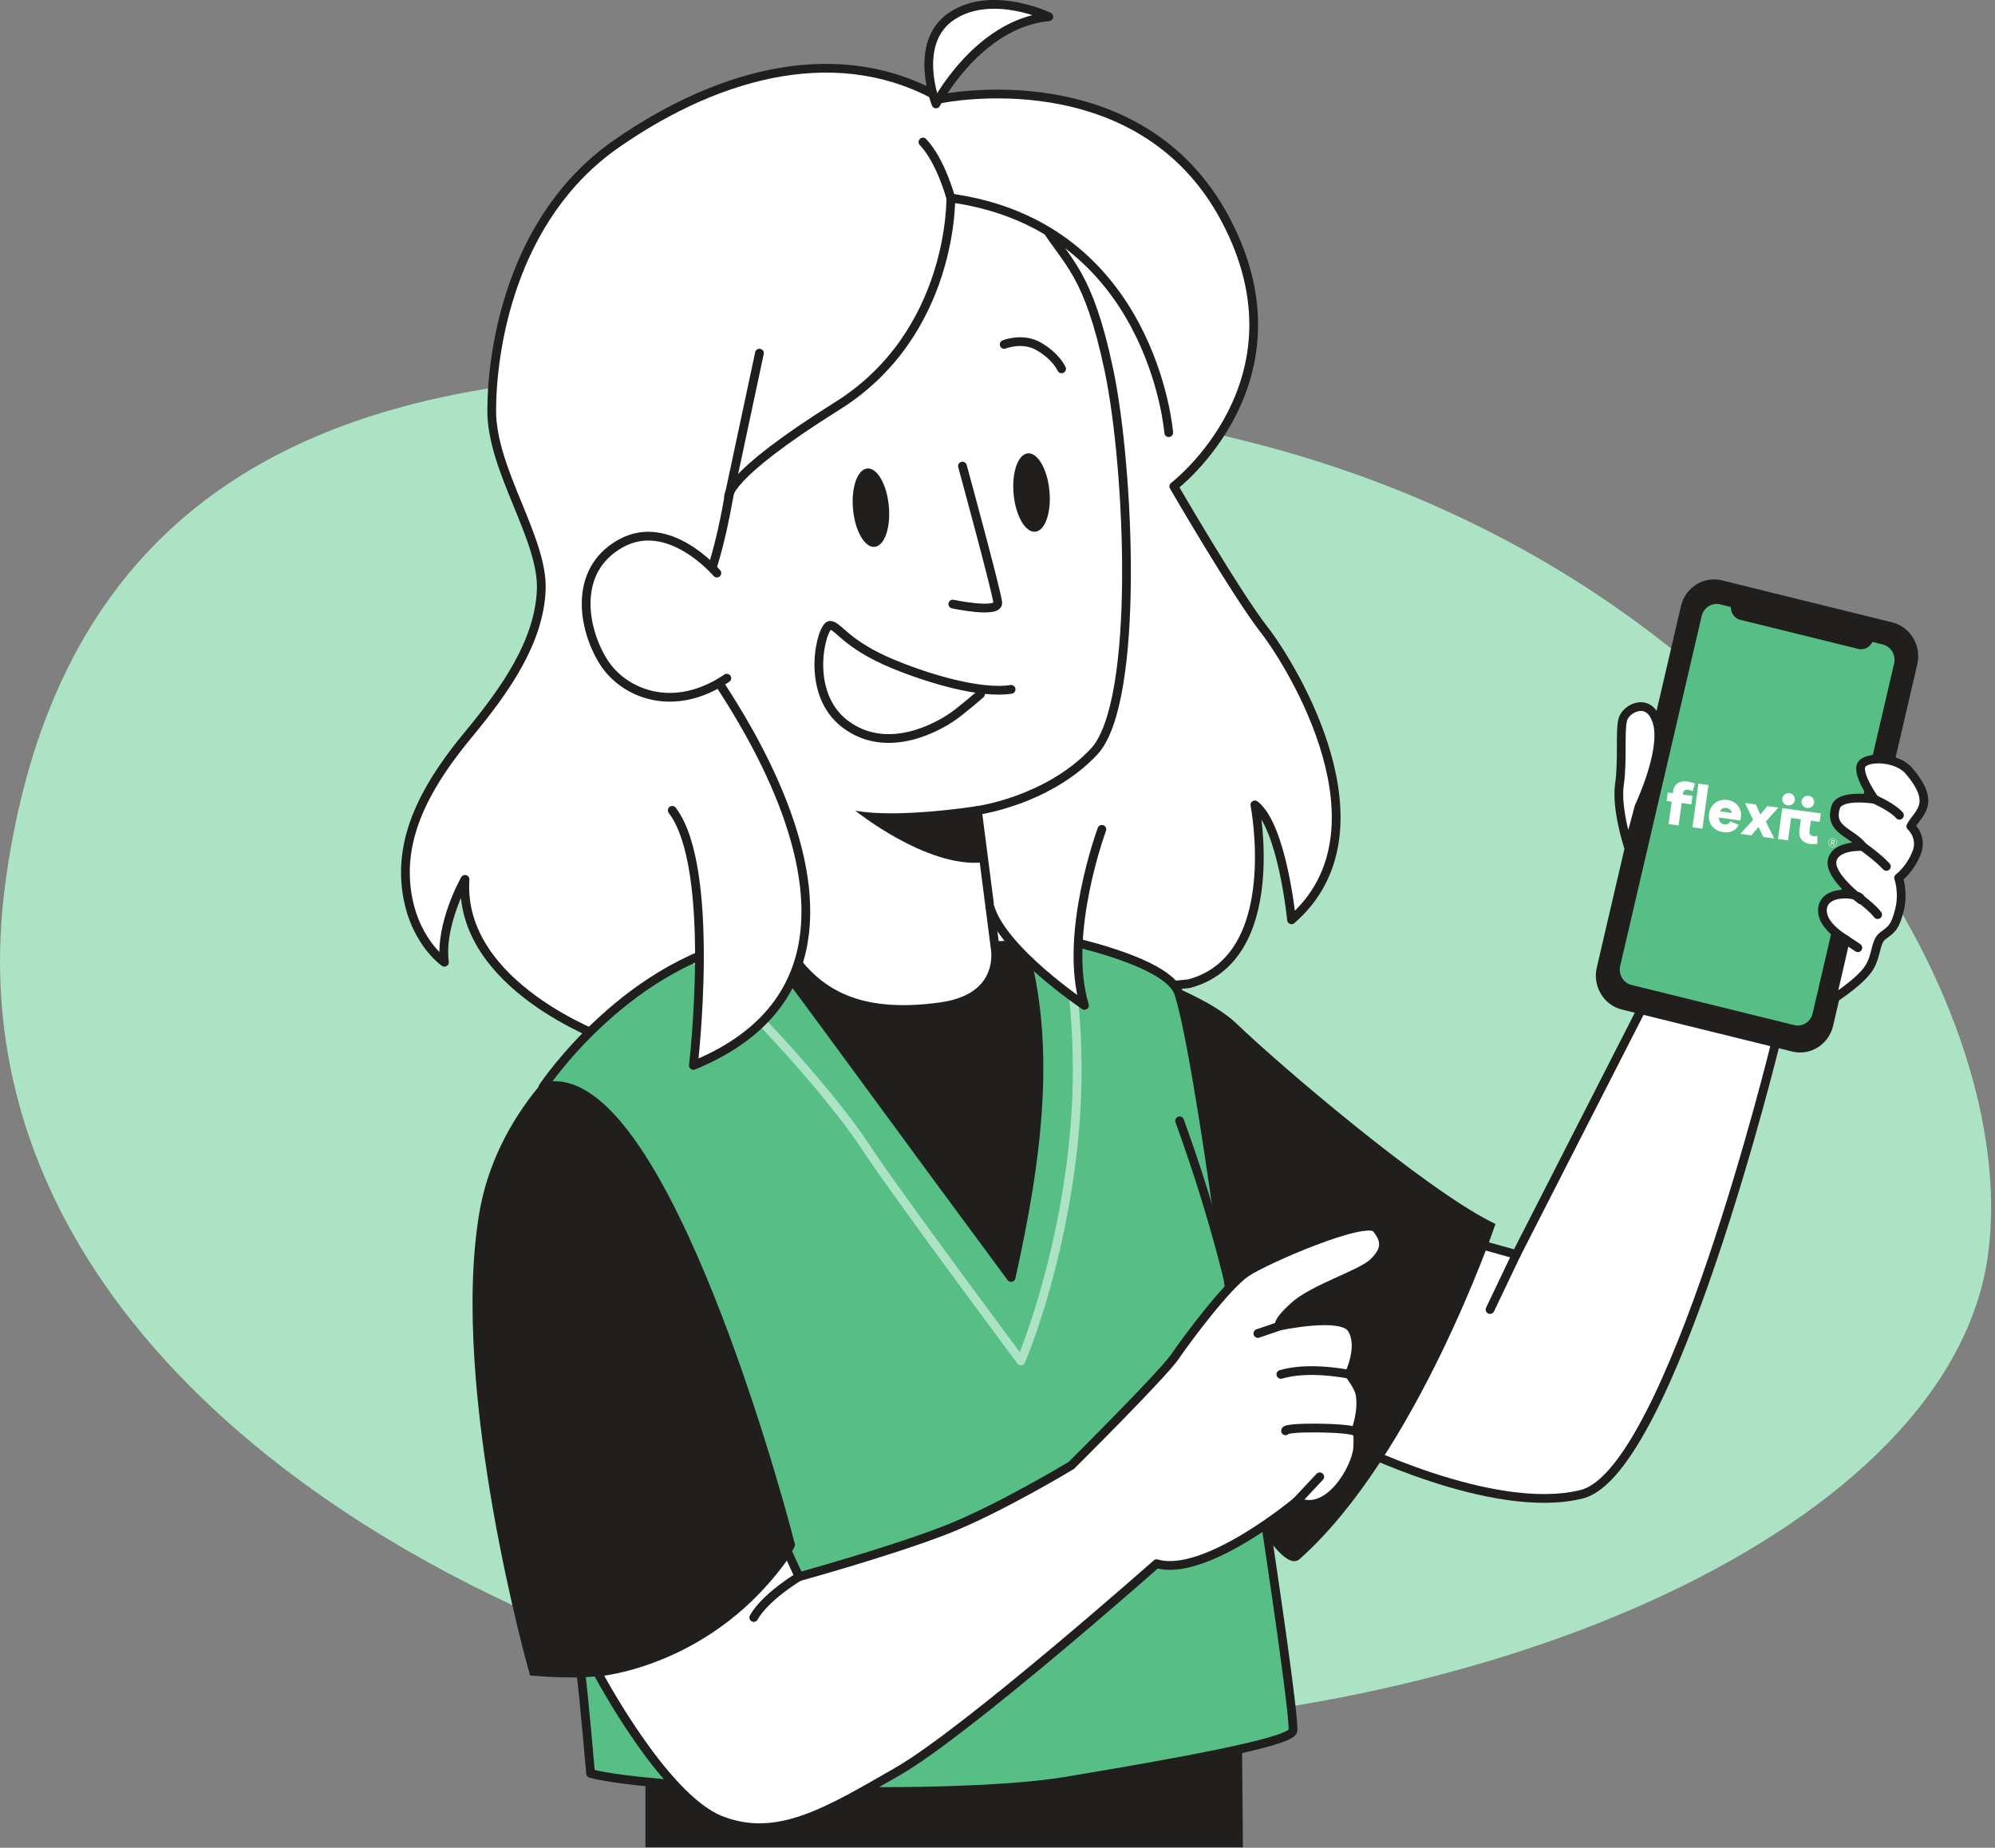 <svg width="217" height="201" viewBox="0 0 217 201" fill="none" xmlns="http://www.w3.org/2000/svg">
<rect x="0" y="0" width="217" height="201" fill="#808080" stroke="none"/>
<path d="M0.548 96.332C8.484 36.214 63.324 35.141 125.851 45.948C188.377 56.754 220.234 106.831 216.244 136.468C212.252 166.105 162.078 188.165 109.981 188.072C70.102 188.003 -7.264 155.538 0.551 96.332H0.548Z" fill="#ABE3C4"/>
<path d="M193.136 113.447C193.117 113.523 181.75 160.105 172.056 162.541C162.364 164.977 146.62 156.994 146.62 156.994L156.376 134.091L164.928 136.468L180.137 106.679C180.137 106.679 194.989 106.517 193.133 113.449L193.136 113.447Z" fill="white" stroke="#201F1E" stroke-width="0.952" stroke-linecap="round" stroke-linejoin="round"/>
<path d="M127.675 52.907C127.675 52.907 134.379 64.481 137.505 68.504C140.631 72.526 151.571 90.4 140.481 100.058C140.481 100.058 139.491 89.881 136.496 87.557C136.496 87.557 139.767 104.276 129.307 107.012L65.915 112.99C65.915 112.99 49.825 107.285 50.58 95.659C50.58 95.659 47.799 100.562 48.341 104.676C48.341 104.676 44.72 102.216 44.161 96.266C43.6 90.316 46.792 84.926 50.946 79.908C55.1 74.889 58.628 69.767 58.873 64.195C59.118 58.624 53.482 51.189 53.484 44.685C53.487 38.179 55.509 23.646 67.092 15.612C78.673 7.578 91.619 4.507 102.401 10.74C102.401 10.74 123.952 6.239 133.296 23.867C142.641 41.493 127.677 52.909 127.677 52.909" fill="white"/>
<path d="M127.675 52.907C127.675 52.907 134.379 64.481 137.505 68.504C140.631 72.526 151.571 90.4 140.481 100.058C140.481 100.058 139.491 89.881 136.496 87.557C136.496 87.557 139.767 104.276 129.307 107.012L65.915 112.99C65.915 112.99 49.825 107.285 50.58 95.659C50.58 95.659 47.799 100.562 48.341 104.676C48.341 104.676 44.72 102.216 44.161 96.266C43.6 90.316 46.792 84.926 50.946 79.908C55.1 74.889 58.628 69.767 58.873 64.195C59.118 58.624 53.482 51.189 53.484 44.685C53.487 38.179 55.509 23.646 67.092 15.612C78.673 7.578 91.619 4.507 102.401 10.74C102.401 10.74 123.952 6.239 133.296 23.867C142.641 41.493 127.677 52.909 127.677 52.909" stroke="#201F1E" stroke-width="0.952" stroke-linecap="round" stroke-linejoin="round"/>
<path d="M112.472 102.722C112.472 102.722 129.308 107.009 134.14 111.664C138.971 116.32 154.665 129.682 162.078 133.389C162.078 133.389 153.58 158.135 141.036 169.252C139.564 170.555 132.715 158.473 132.715 158.473C132.715 158.473 136.083 181.444 134.558 181.708L134.713 200.476H70.681V181.48C66.291 182.015 62.057 182.165 58.025 181.818C58.025 181.818 49.349 151.25 52.608 132.002C54.373 121.565 62.388 113.655 68.616 110.715C84.931 103.014 112.477 102.724 112.477 102.724L112.472 102.722Z" fill="#201F1E" stroke="#201F1E" stroke-width="0.952" stroke-miterlimit="10"/>
<path d="M113.585 24.552C116.128 28.629 118.383 29.652 120.617 40.236C122.848 50.822 124.031 76.437 118.983 81.787C113.934 87.137 106.319 88.163 106.319 88.163L108.242 103.095C108.242 103.095 109.362 108.524 102.368 109.509C93.844 110.711 89.602 108.246 86.809 104.808L85.223 87.991C85.223 87.991 79.054 83.638 75.609 76.561C72.165 69.483 68.18 50.116 68.641 38.659C69.103 27.202 78.94 17.02 89.029 16.068C106.495 14.422 113.58 24.549 113.58 24.549L113.585 24.552Z" fill="white" stroke="#201F1E" stroke-width="0.952" stroke-linecap="round" stroke-linejoin="round"/>
<path d="M106.276 87.689C106.276 87.689 97.691 89.057 93.026 88.184C93.026 88.184 100.741 94.398 106.854 93.82L106.276 87.687V87.689Z" fill="#201F1E"/>
<path d="M104.689 50.703C104.689 50.703 108.414 64.335 108.528 65.56C108.643 66.783 103.637 65.712 103.637 65.712" stroke="#201F1E" stroke-width="0.952" stroke-linecap="round" stroke-linejoin="round"/>
<path d="M109.979 74.99C106.653 75.509 101.055 73.843 97.194 72.252C91.97 70.099 91.178 68.022 90.278 68.022C89.379 68.022 87.39 75.371 91.967 78.792C96.544 82.213 102.059 79.046 103.634 77.947C104.695 77.205 106.65 75.506 106.65 75.506" stroke="#201F1E" stroke-width="0.952" stroke-linecap="round" stroke-linejoin="round"/>
<path d="M92.786 55.41C92.564 53.055 93.255 51.064 94.331 50.963C95.406 50.861 96.458 52.688 96.68 55.042C96.902 57.397 96.21 59.388 95.135 59.489C94.06 59.591 93.008 57.764 92.786 55.41Z" fill="#201F1E"/>
<path d="M110.255 53.763C110.033 51.408 110.724 49.417 111.799 49.316C112.875 49.215 113.926 51.041 114.149 53.395C114.371 55.75 113.679 57.741 112.604 57.842C111.529 57.944 110.477 56.117 110.255 53.763Z" fill="#201F1E"/>
<path d="M88.073 44.437C88.073 44.437 88.992 41.575 90.983 41.18C92.974 40.788 93.856 41.423 93.856 41.423" stroke="black" stroke-width="1.154" stroke-linecap="round" stroke-linejoin="round"/>
<path d="M115.47 40.124C115.47 40.124 114.913 38.797 112.974 37.676C111.216 36.66 109.227 37.469 109.227 37.469" stroke="#201F1E" stroke-width="0.952" stroke-linecap="round" stroke-linejoin="round"/>
<path d="M110.761 101.212C110.761 101.212 126.843 103.781 128.225 108.08C129.833 113.085 132.426 131.907 132.426 131.907C132.426 131.907 141.224 187.128 140.61 188.355C139.996 189.583 128.089 191.738 115.892 193.772C103.631 195.816 71.256 194.767 64.24 192.921C64.24 192.921 63.508 184.471 63.182 181.987C66.617 181.93 71.242 180.617 75.707 178.152C83.153 174.041 85.989 168.049 85.989 168.049C83.905 159.889 71.204 114.96 59.05 118.269C59.05 118.269 68.356 104.219 82.789 102.068C93.081 115.928 97.36 121.925 109.978 138.966C112.755 126.488 114.751 112.987 110.759 101.209L110.761 101.212Z" fill="#57BE85"/>
<mask id="mask0_3525_3129" style="mask-type:luminance" maskUnits="userSpaceOnUse" x="59" y="101" width="82" height="94">
<path d="M110.761 101.212C110.761 101.212 126.843 103.781 128.225 108.08C129.833 113.085 132.426 131.907 132.426 131.907C132.426 131.907 141.224 187.128 140.61 188.355C139.996 189.583 128.089 191.738 115.892 193.772C103.631 195.816 71.256 194.767 64.24 192.921C64.24 192.921 63.508 184.471 63.182 181.987C66.617 181.93 71.242 180.617 75.707 178.152C83.153 174.041 85.989 168.049 85.989 168.049C83.905 159.889 71.204 114.96 59.05 118.269C59.05 118.269 68.356 104.219 82.789 102.068C93.081 115.928 97.36 121.925 109.978 138.966C112.755 126.488 114.751 112.987 110.759 101.209L110.761 101.212Z" fill="white"/>
</mask>
<g mask="url(#mask0_3525_3129)">
<path d="M115.325 99.791C115.325 99.791 118.196 110.32 116.771 124.206C115.346 138.092 111.047 148.046 111.047 148.046C111.047 148.046 97.311 129.623 93.969 124.492C90.626 119.36 78.817 105.753 73.122 102.722" stroke="#ABE3C4" stroke-width="0.952" stroke-linecap="round" stroke-linejoin="round"/>
</g>
<path d="M110.761 101.212C110.761 101.212 126.843 103.781 128.225 108.08C129.833 113.085 132.426 131.907 132.426 131.907C132.426 131.907 141.224 187.128 140.61 188.355C139.996 189.583 128.089 191.738 115.892 193.772C103.631 195.816 71.256 194.767 64.24 192.921C64.24 192.921 63.508 184.471 63.182 181.987C66.617 181.93 71.242 180.617 75.707 178.152C83.153 174.041 85.989 168.049 85.989 168.049C83.905 159.889 71.204 114.96 59.05 118.269C59.05 118.269 68.356 104.219 82.789 102.068C93.081 115.928 97.36 121.925 109.978 138.966C112.755 126.488 114.751 112.987 110.759 101.209L110.761 101.212Z" stroke="#201F1E" stroke-width="0.952" stroke-linecap="round" stroke-linejoin="round"/>
<path d="M133.543 138.965C131.937 132.566 130.136 126.968 128.309 121.925L133.543 138.965Z" fill="#57BE85"/>
<path d="M133.543 138.965C131.937 132.566 130.136 126.968 128.309 121.925" stroke="#201F1E" stroke-width="0.952" stroke-linecap="round" stroke-linejoin="round"/>
<path d="M73.307 67.618C73.307 67.618 104.129 104.142 75.419 115.899C75.419 115.899 77.946 94.479 73.121 88.148" fill="white"/>
<path d="M73.307 67.618C73.307 67.618 104.129 104.142 75.419 115.899C75.419 115.899 77.946 94.479 73.121 88.148" stroke="#201F1E" stroke-width="0.952" stroke-linecap="round" stroke-linejoin="round"/>
<path d="M101.811 11.307C101.811 11.307 106.345 2.55 114.084 1.82C114.084 1.82 107.927 -1.147 103.55 1.734C99.175 4.615 101.811 11.307 101.811 11.307Z" fill="white" stroke="#201F1E" stroke-width="0.952" stroke-linecap="round" stroke-linejoin="round"/>
<path d="M119.855 90.218C119.855 90.218 115.611 101.647 117.959 109.369C117.959 109.369 109.019 103.376 107.666 98.616" fill="white"/>
<path d="M119.855 90.218C119.855 90.218 115.611 101.647 117.959 109.369C117.959 109.369 109.019 103.376 107.666 98.616" stroke="#201F1E" stroke-width="0.952" stroke-linecap="round" stroke-linejoin="round"/>
<path d="M120.239 30.554C120.239 30.554 113.283 21.638 103.415 21.54C103.415 21.54 102.772 38.85 91.077 44.155C79.38 49.46 79.254 54.113 79.254 54.113C79.254 54.113 77.101 69.246 71.099 70.138C65.099 71.03 56.756 30.362 63.529 25.302C70.299 20.241 87.426 7.212 113.302 16.649C139.178 26.084 120.239 30.554 120.239 30.554Z" fill="white"/>
<path d="M79.259 54.113L82.608 38.412" stroke="#201F1E" stroke-width="0.952" stroke-linecap="round" stroke-linejoin="round"/>
<path d="M103.419 21.54C103.419 21.54 102.339 17.489 100.391 15.45" stroke="#201F1E" stroke-width="0.952" stroke-linecap="round" stroke-linejoin="round"/>
<path d="M127.125 47.066C127.125 47.066 125.372 24.578 103.419 21.54C103.419 21.54 103.714 36.242 91.081 44.154C78.449 52.069 79.258 54.112 79.258 54.112C79.258 54.112 77.707 63.842 75.104 66.771" stroke="#201F1E" stroke-width="0.952" stroke-linecap="round" stroke-linejoin="round"/>
<path d="M77.976 62.344C77.976 62.344 72.766 56.163 67.494 59.13C62.222 62.096 63.438 68.458 65.619 71.955C67.801 75.452 73.258 77.712 79.056 73.772" fill="white"/>
<path d="M77.976 62.344C77.976 62.344 72.766 56.163 67.494 59.13C62.222 62.096 63.438 68.458 65.619 71.955C67.801 75.452 73.258 77.712 79.056 73.772" stroke="#201F1E" stroke-width="0.952" stroke-linecap="round" stroke-linejoin="round"/>
<path d="M116.535 159.402C116.535 159.402 126.432 149.577 127.812 147.56C129.191 145.542 133.445 139.854 135.536 138.434C137.625 137.014 148.575 132.279 149.705 133.628C150.835 134.977 150.74 136.041 149.374 137.347C148.009 138.653 142.877 140.159 140.741 142.109C138.605 144.06 139.242 144.236 139.242 144.236C139.242 144.236 145.899 142.809 147.01 144.512C148.266 146.439 146.746 149.484 146.746 149.484C146.746 149.484 147.764 150.79 147.923 151.611C148.292 153.488 147.438 155.731 147.438 155.731C147.438 155.731 147.802 155.248 147.683 157.458C147.564 159.668 144.467 165.047 141.053 163.315C141.053 163.315 131.13 171.647 125.806 170.103C125.806 170.103 105.154 188.387 97.632 192.703C90.11 197.021 84.581 200.461 78.365 197.996C72.148 195.531 64.976 181.9 64.976 181.9C64.976 181.9 77.399 180.944 85.671 168.811L86.91 171.516C86.91 171.516 96.511 168.88 102.704 166.498C108.509 164.267 116.54 159.404 116.54 159.404L116.535 159.402Z" fill="white" stroke="#201F1E" stroke-width="0.952" stroke-linecap="round" stroke-linejoin="round"/>
<path d="M86.905 171.514C86.905 171.514 83.261 173.689 81.988 175.954" stroke="#201F1E" stroke-width="0.952" stroke-linecap="round" stroke-linejoin="round"/>
<path d="M147.436 155.73C146.81 155.269 139.79 155.188 139.83 155.647" stroke="#201F1E" stroke-width="0.952" stroke-linecap="round" stroke-linejoin="round"/>
<path d="M139.322 149.508C141.52 148.894 144.056 149.023 146.744 149.484" stroke="#201F1E" stroke-width="0.952" stroke-linecap="round" stroke-linejoin="round"/>
<path d="M141.051 163.313L143.549 160.649" stroke="#201F1E" stroke-width="0.952" stroke-linecap="round" stroke-linejoin="round"/>
<path d="M139.24 144.234L136.818 145.06" stroke="#201F1E" stroke-width="0.952" stroke-linecap="round" stroke-linejoin="round"/>
<path d="M176.519 109.361L195.053 113.933C196.776 114.359 198.522 113.255 198.934 111.483L208.093 72.154C208.504 70.382 207.434 68.585 205.714 68.16L187.179 63.587C185.457 63.161 183.711 64.265 183.299 66.038L174.14 105.367C173.728 107.139 174.799 108.935 176.519 109.361Z" fill="#201F1E"/>
<mask id="mask1_3525_3129" style="mask-type:luminance" maskUnits="userSpaceOnUse" x="174" y="63" width="35" height="52">
<path d="M176.519 109.36L195.053 113.932C196.776 114.358 198.522 113.254 198.934 111.482L208.093 72.153C208.504 70.38 207.434 68.584 205.714 68.158L187.179 63.586C185.457 63.16 183.711 64.264 183.299 66.036L174.14 105.365C173.728 107.138 174.799 108.934 176.519 109.36Z" fill="white"/>
</mask>
<g mask="url(#mask1_3525_3129)">
<path d="M176.23 105.079L185.094 67.011C185.308 66.093 186.212 65.522 187.102 65.743L188.27 66.031C188.246 66.675 188.665 67.27 189.297 67.425L202.13 70.591C202.762 70.748 203.398 70.413 203.659 69.828L204.794 70.108C205.686 70.327 206.24 71.26 206.026 72.176L197.162 110.244C196.948 111.162 196.044 111.733 195.154 111.512L177.462 107.146C176.57 106.928 176.016 105.995 176.23 105.079Z" fill="#57BE85"/>
<path d="M187.892 87.024C188.856 87.156 189.499 87.908 189.362 88.918C189.345 89.031 189.324 89.143 189.295 89.254L186.953 88.934C186.967 89.386 187.225 89.627 187.558 89.673C187.843 89.711 188.115 89.597 188.206 89.339L189.115 89.72C188.828 90.392 188.147 90.625 187.446 90.528C186.429 90.389 185.752 89.586 185.895 88.532L185.902 88.484C186.065 87.466 186.924 86.888 187.892 87.022L187.892 87.024ZM197.929 89.402L196.972 89.272L196.814 90.419C196.781 90.671 196.867 90.904 197.247 90.955C197.386 90.976 197.528 90.969 197.665 90.928L197.686 91.79C197.433 91.84 197.173 91.849 196.916 91.817C196.238 91.723 195.59 91.302 195.721 90.333L195.887 89.125L194.818 88.979L194.486 91.415L193.4 91.268L193.86 87.909L194.87 88.046L198.056 88.479L197.929 89.402ZM191.477 88.61L192.24 87.684L193.436 87.847L192.066 89.376L192.992 91.212L191.798 91.049L191.283 89.955L190.495 90.872L189.307 90.709L190.691 89.174L189.799 87.352L190.987 87.515L191.481 88.611L191.477 88.61ZM183.529 85.01C183.815 85.054 184.096 85.131 184.363 85.241L184.113 86.064C183.961 85.99 183.797 85.939 183.627 85.916C183.233 85.862 183.094 86.064 183.064 86.302L183.046 86.43L184.098 86.572L183.971 87.495L182.919 87.353L182.587 89.789L181.501 89.642L181.834 87.206L181.278 87.13L181.405 86.207L181.961 86.283L181.989 86.072C182.116 85.15 182.853 84.917 183.532 85.011L183.529 85.01ZM185.179 90.144L184.094 89.997L184.742 85.246L185.827 85.393L185.179 90.144ZM187.78 87.886C187.48 87.846 187.23 87.97 187.078 88.261L188.369 88.437C188.351 88.207 188.154 87.938 187.78 87.886ZM194.639 86.283C195.009 86.332 195.271 86.669 195.231 87.043C195.182 87.403 194.835 87.659 194.455 87.609C194.277 87.588 194.116 87.497 194.004 87.356C193.893 87.216 193.843 87.037 193.864 86.859C193.924 86.49 194.268 86.235 194.638 86.285L194.639 86.283ZM196.734 86.569C197.104 86.619 197.366 86.956 197.324 87.328C197.275 87.689 196.928 87.945 196.548 87.894C196.37 87.873 196.209 87.782 196.099 87.64C195.989 87.499 195.939 87.321 195.96 87.143C196.02 86.774 196.362 86.519 196.734 86.569Z" fill="white"/>
<path d="M199.129 91.914L199.204 91.367L199.397 91.393C199.433 91.399 199.465 91.408 199.491 91.428C199.517 91.445 199.535 91.467 199.547 91.495C199.56 91.522 199.563 91.554 199.558 91.588C199.554 91.626 199.539 91.659 199.515 91.683C199.491 91.707 199.461 91.724 199.428 91.732L199.526 91.971L199.441 91.96L199.34 91.704L199.383 91.738L199.231 91.716L199.203 91.927L199.13 91.917L199.129 91.914ZM199.239 91.648L199.362 91.664C199.384 91.667 199.403 91.664 199.419 91.66C199.437 91.654 199.451 91.644 199.461 91.63C199.471 91.616 199.48 91.599 199.481 91.576C199.482 91.554 199.481 91.536 199.474 91.521C199.468 91.503 199.457 91.491 199.441 91.48C199.427 91.47 199.407 91.463 199.385 91.46L199.262 91.444L199.233 91.649L199.239 91.648Z" fill="white"/>
<path d="M199.177 92.094C199.415 92.183 199.68 92.063 199.768 91.825C199.857 91.588 199.737 91.323 199.499 91.234C199.262 91.145 198.997 91.266 198.908 91.504C198.82 91.741 198.94 92.006 199.177 92.094Z" stroke="white" stroke-width="0.04"/>
</g>
<path d="M176.519 109.361L195.053 113.933C196.776 114.359 198.522 113.255 198.934 111.483L208.093 72.154C208.504 70.382 207.434 68.585 205.714 68.16L187.179 63.587C185.457 63.161 183.711 64.265 183.299 66.038L174.14 105.367C173.728 107.139 174.799 108.935 176.519 109.361Z" stroke="#201F1E" stroke-width="0.937" stroke-miterlimit="10"/>
<path d="M162.076 142.453L164.929 136.468" stroke="#201F1E" stroke-width="0.952" stroke-linecap="round" stroke-linejoin="round"/>
<path d="M177.118 92.095C177.118 92.095 175.769 88.005 176.15 85.346C176.53 82.686 176.171 79.522 176.521 78.256C176.871 76.988 179.559 75.663 180.306 78.796C181.053 81.93 178.281 87.758 178.281 87.758L177.12 92.095H177.118Z" fill="white" stroke="#201F1E" stroke-width="0.952" stroke-linecap="round" stroke-linejoin="round"/>
<path d="M200.134 104.846L199.211 108.793C199.211 108.793 201.764 107.203 202.999 105.702C204.233 104.201 203.853 102.5 204.804 101.798C205.753 101.097 206.134 100.887 206.61 98.984C207.086 97.083 206.515 95.492 206.515 95.492C206.515 95.492 207.654 94.69 208.43 92.889C209.205 91.088 207.845 89.887 207.845 89.887C208.606 88.419 210.752 87.489 207.616 83.832C206.274 82.267 202.808 82.229 202.428 83.297C202.047 84.365 203.9 86.954 203.9 86.954C203.9 86.954 200.122 86.323 199.67 87.805C198.909 90.308 201.381 90.486 202.616 92.087C202.616 92.087 199.67 91.888 199.29 93.588C198.909 95.29 202.411 97.89 202.411 97.89C202.57 97.119 197.931 96.548 198.245 99.293C198.429 100.899 200.736 102.193 200.736 102.193L200.134 104.841V104.846Z" fill="white" stroke="#201F1E" stroke-width="0.952" stroke-linecap="round" stroke-linejoin="round"/>
<path d="M203.9 86.954C203.9 86.954 205.849 87.805 206.607 88.686" stroke="#201F1E" stroke-width="0.952" stroke-linecap="round" stroke-linejoin="round"/>
<path d="M202.618 92.087C202.618 92.087 204.328 93.312 205.185 94.252L202.618 92.087Z" fill="white"/>
<path d="M202.618 92.087C202.618 92.087 204.328 93.312 205.185 94.252" stroke="#201F1E" stroke-width="0.952" stroke-linecap="round" stroke-linejoin="round"/>
<path d="M202.08 97.559C202.08 97.559 203.634 98.694 204.233 99.493L202.08 97.559Z" fill="white"/>
<path d="M202.08 97.559C202.08 97.559 203.634 98.694 204.233 99.493" stroke="#201F1E" stroke-width="0.952" stroke-linecap="round" stroke-linejoin="round"/>
<path d="M202.082 103.098L200.738 102.197" stroke="#201F1E" stroke-width="0.952" stroke-linecap="round" stroke-linejoin="round"/>
</svg>
